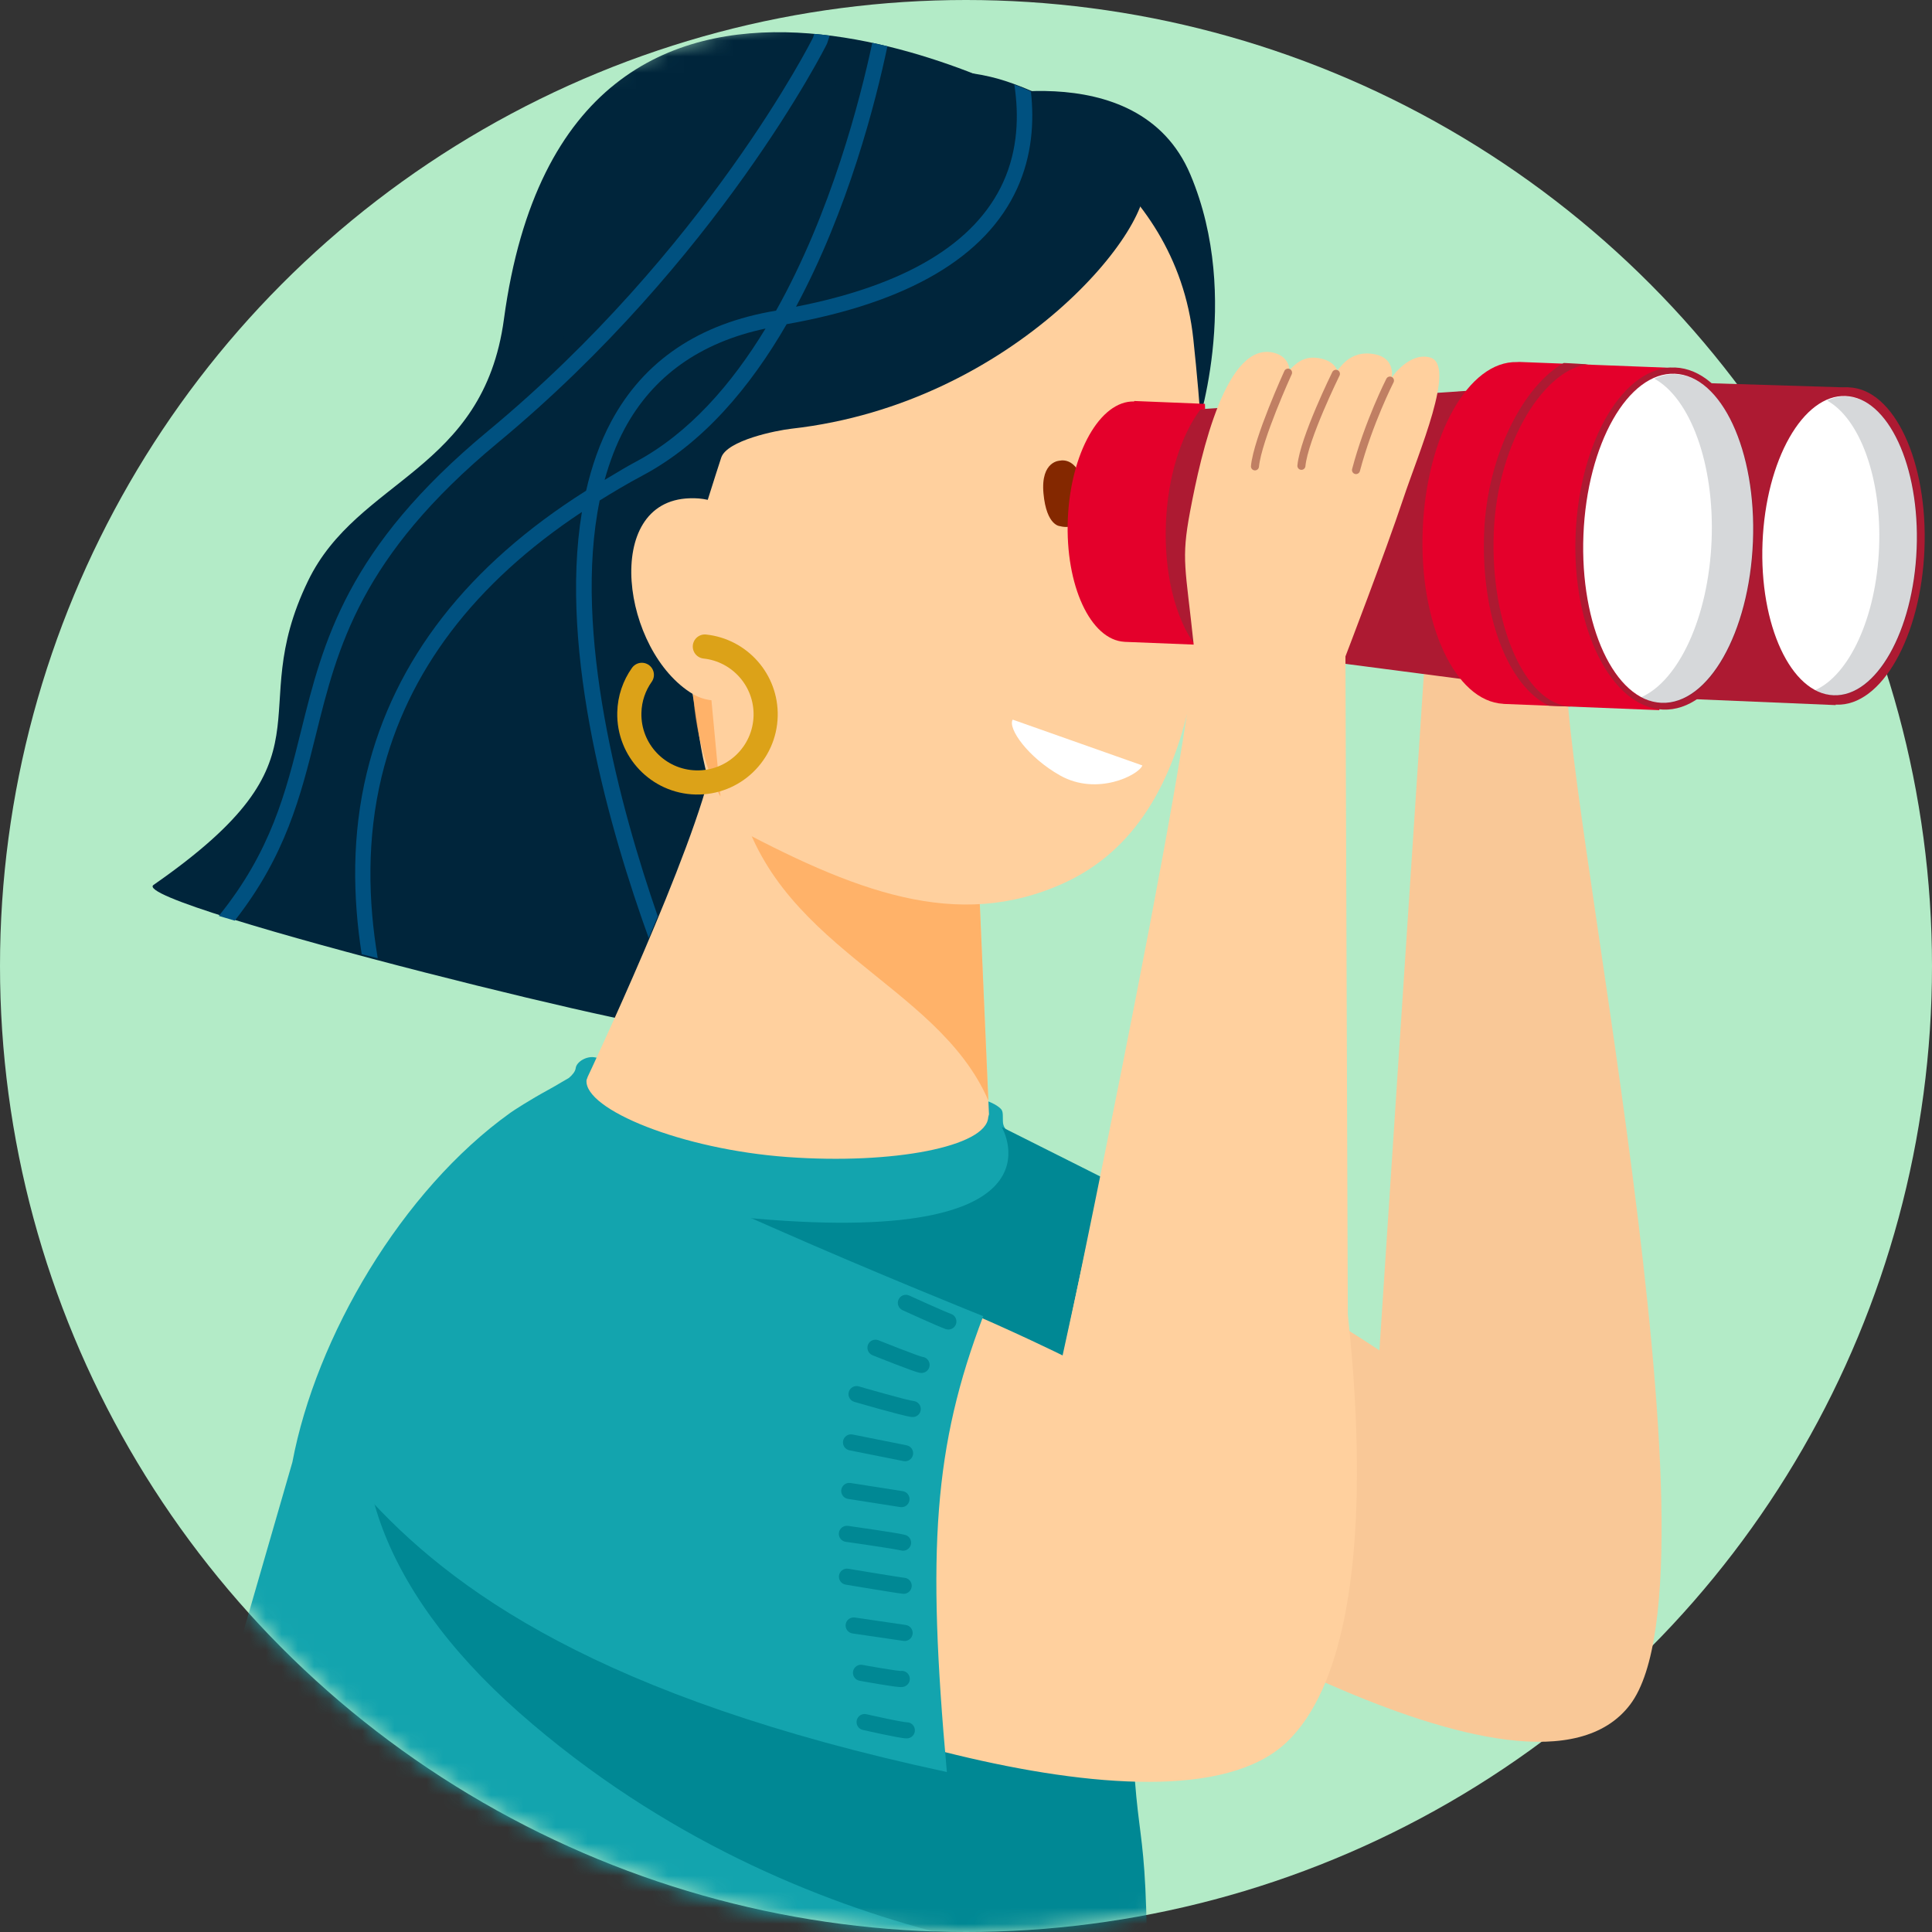 <svg width="120" height="120" viewBox="0 0 120 120" fill="none" xmlns="http://www.w3.org/2000/svg">
<rect x="0" y="0" width="120" height="120" fill="#333333" stroke="none"/>
<g clip-path="url(#clip0_5936_75479)">
<circle cx="60" cy="60" r="60" fill="#B3EBC7"/>
<mask id="mask0_5936_75479" style="mask-type:alpha" maskUnits="userSpaceOnUse" x="0" y="0" width="121" height="120">
<path d="M120 60C120 73.025 115.85 85.08 108.8 94.916C106.254 98.469 106.785 105.461 103.542 108.375C101.134 110.538 98.916 113.375 92.359 110.535C83.022 116.526 71.917 120 60 120C26.863 120 0 93.137 0 60C0 26.863 26.863 0 60 0C74.186 0 87.222 4.923 97.493 13.154C103.668 18.103 114.342 14.636 118.167 21.625C122.84 30.165 120 49.578 120 60Z" fill="#C4C4C4"/>
</mask>
<g mask="url(#mask0_5936_75479)">
<path fill-rule="evenodd" clip-rule="evenodd" d="M38.063 65.878C38.063 65.878 37.163 65.722 36.983 65.681C36.447 65.558 35.806 65.951 35.758 66.343C35.732 66.553 35.553 66.769 35.331 66.956C35.191 67.032 35.03 67.128 34.85 67.235C34.617 67.373 34.354 67.53 34.068 67.685C32.891 68.326 31.902 68.973 31.705 69.113C24.944 73.944 19.625 83.046 18.16 90.82L2.859 143.75H70.467C70.449 140.744 70.432 137.311 70.414 133.617C70.296 109.731 70.124 74.915 69.359 73.866C68.994 73.365 66.67 72.248 64.746 71.323C63.975 70.952 63.268 70.612 62.777 70.355L62.782 70.356C62.782 70.356 62.776 70.354 62.766 70.349C62.722 70.326 62.679 70.304 62.639 70.282C62.494 70.188 62.291 69.99 62.291 69.628C62.291 69.007 62.286 68.966 62.046 68.769C59.514 66.716 38.063 65.878 38.063 65.878Z" fill="#13A4AE"/>
<path d="M64.73 6.522C64.73 6.522 35.319 -9.893 31.3 19.825C30.019 29.304 22.224 29.704 19.136 36.074C15.015 44.574 21.194 46.862 9.536 54.964C7.809 56.165 45.542 65.384 41.469 63.584C39.792 62.842 57.131 50.632 52.002 40.452C49.334 35.154 46.975 29.562 48.209 27.235C49.442 24.909 64.73 6.522 64.73 6.522Z" fill="#00253B"/>
<path d="M61.427 69.215L60.475 47.34L43.885 41.638C43.885 41.638 44.783 44.639 44.261 47.308C43.212 52.67 36.501 66.886 36.501 66.886L36.479 66.954C36.464 67.003 36.434 67.049 36.429 67.103C36.299 68.914 42.346 71.392 48.916 71.866C55.487 72.34 61.25 71.217 61.379 69.406C61.386 69.349 61.427 69.215 61.427 69.215Z" fill="#FFD09E"/>
<path d="M65.509 74.313C72.352 74.936 85.678 83.875 85.678 83.875L88.553 40.125L97.303 41C96.71 48.057 107.5 97.625 101.25 105.875C95 114.125 69.72 97.915 63.516 94.271L56.619 89.189L65.509 74.313Z" fill="#FFD09E"/>
<path d="M65.509 74.313C72.352 74.936 85.678 83.875 85.678 83.875L88.553 40.125L97.303 41C96.71 48.057 107.5 97.625 101.25 105.875C95 114.125 69.72 97.915 63.516 94.271L56.619 89.189L65.509 74.313Z" fill="#842800" fill-opacity="0.05"/>
<path opacity="0.75" d="M60.832 55.564L61.388 68.354C58.169 60.928 47.831 58.861 45.763 49.039C43.696 39.218 60.832 55.564 60.832 55.564Z" fill="#FFA857"/>
<path d="M45 75.5C23.125 73.125 14.375 90.625 32.25 106.375C50.125 122.125 71.25 122 71.25 122C71.185 111.026 70.344 116.116 70.201 101.809C67.634 92.525 69.312 73.562 69.312 73.562L62.219 70C62.219 70 66.875 77.875 45 75.5Z" fill="#008894"/>
<path d="M59.545 6.306C59.545 6.306 70.672 3.105 73.938 10.846C77.204 18.587 74.228 26.997 74.228 26.997C74.228 26.997 69.147 16.715 67.937 15.263C66.727 13.811 59.545 6.306 59.545 6.306Z" fill="#00253B"/>
<path d="M49.873 7.1C54.087 5.873 56.184 5.308 60.519 6.083C63.17 6.327 73.036 10.79 74.12 21.065C75.94 38.16 74.819 50.839 66.109 54.836C59.434 57.892 53.02 55.356 45.112 51.11C43.379 48.078 43.489 45.003 42.751 41.739L42.429 33.256C42.426 33.254 29.742 12.748 49.873 7.1Z" fill="#FFD09E"/>
<path d="M71.062 11C72.013 13.852 63.102 25.06 49.166 26.627C48.218 26.733 45.153 27.35 44.796 28.425C44.484 29.36 43.53 32.416 43.53 32.416C43.53 32.416 40.37 30.698 38.379 31.596C37.938 31.795 37.577 29.585 37.44 29.334C36.01 26.703 31.768 18.083 39.555 11.775C48.376 4.627 57.448 3.354 62.527 5.057C66.948 6.537 70.643 9.738 71.062 11Z" fill="#00253B"/>
<path opacity="0.75" d="M44.75 49.469L44.125 42.812C43.177 41.427 42.856 39.487 43.031 42.812C43.206 46.138 44.25 48.635 44.75 49.469Z" fill="#FFA857"/>
<path d="M73.67 48.993L66 84.188C66 84.188 54.483 78.443 43.158 75.355L36.905 95.864L39.821 101.846C46.025 105.49 72.5 115.154 79.875 108.25C87.25 101.346 83.142 77.408 83.142 77.408L73.67 48.993Z" fill="#FFD09E"/>
<path d="M70.956 47.544C70.71 48.153 68.129 49.449 65.849 48.168C63.852 47.047 62.58 45.239 62.9 44.697" fill="white"/>
<path d="M65.853 32.683C65.853 32.683 67.618 33.229 67.35 30.631C67.109 28.295 65.853 28.61 65.853 28.61C65.853 28.61 64.628 28.603 64.812 30.645C64.999 32.69 65.853 32.683 65.853 32.683Z" fill="#842800"/>
<path d="M46.389 42.319C46.986 40.434 47.237 38.461 47.111 36.489C46.914 33.762 46.06 30.832 42.839 30.949C37.355 31.113 38.632 40.48 43.047 43.116C44.337 43.88 46.008 43.481 46.389 42.319Z" fill="#FFD09E"/>
<path d="M43.779 40.157C45.945 40.389 47.607 42.248 47.555 44.466C47.501 46.803 45.562 48.656 43.222 48.599C40.885 48.545 39.035 46.606 39.089 44.267C39.108 43.39 39.394 42.581 39.866 41.916" stroke="#DCA218" stroke-width="1.5" stroke-miterlimit="10" stroke-linecap="round"/>
<path d="M48 76.25C41.462 73.365 35.75 70.875 35.75 70.875C33.223 69.882 17.86 77.832 22.625 92.75C28 98.75 37.242 105.438 58.812 110.063C57.562 96.25 58 89.812 61.07 81.75C61.07 81.75 54.538 79.135 48 76.25Z" fill="#13A4AE"/>
<path d="M92.507 24.177L70.773 25.678V25.707C68.821 25.655 67.12 28.665 66.968 32.459C66.814 36.25 68.269 39.388 70.216 39.494V39.496H70.236C70.238 39.496 70.24 39.496 70.243 39.496C70.245 39.496 70.247 39.496 70.249 39.496L90.758 42.171L92.507 24.177Z" fill="#AD1A32"/>
<path d="M119.531 34.119C119.75 28.677 117.655 24.174 114.852 24.061C112.049 23.948 109.598 28.268 109.379 33.709C109.159 39.151 111.254 43.654 114.057 43.767C116.861 43.88 119.311 39.561 119.531 34.119Z" fill="#AD1A32"/>
<path d="M101.25 43.258L114.018 43.795L114.814 24.069L100.484 23.625L100.882 42.884C100.886 43.084 101.048 43.25 101.25 43.258Z" fill="#AD1A32"/>
<path d="M104.281 22.866L94.366 22.481L94.225 22.489C91.221 22.409 88.603 27.045 88.367 32.884C88.131 38.722 90.368 43.553 93.368 43.715V43.717L93.398 43.719C93.4 43.719 93.405 43.722 93.407 43.722C93.409 43.722 93.413 43.722 93.415 43.722L103.062 44.109L104.281 22.866Z" fill="#E4002B"/>
<path d="M119.046 34.084C119.253 28.953 117.278 24.706 114.635 24.599C111.992 24.493 109.681 28.567 109.474 33.698C109.267 38.83 111.242 43.077 113.886 43.183C116.529 43.29 118.839 39.216 119.046 34.084Z" fill="white"/>
<path d="M109.369 33.677C109.606 27.813 107.222 22.956 104.045 22.827C100.867 22.699 98.1 27.349 97.864 33.213C97.627 39.077 100.112 43.946 103.289 44.074C106.466 44.202 109.133 39.541 109.369 33.677Z" fill="#AD1A32"/>
<path opacity="0.2" d="M114.679 24.625C114.268 24.608 113.867 24.704 113.478 24.877C115.505 25.989 116.887 29.68 116.713 34.013C116.539 38.347 114.861 41.915 112.753 42.86C113.126 43.065 113.518 43.191 113.929 43.209C116.573 43.315 118.884 39.243 119.09 34.11C119.297 28.979 117.321 24.733 114.679 24.625Z" fill="#333F48"/>
<path d="M108.877 33.646C109.105 28.002 106.933 23.331 104.026 23.214C101.119 23.096 98.577 27.577 98.35 33.221C98.122 38.865 100.294 43.536 103.201 43.653C106.108 43.77 108.65 39.29 108.877 33.646Z" fill="white"/>
<path opacity="0.2" d="M104.073 23.243C103.621 23.224 103.179 23.331 102.752 23.52C104.981 24.743 106.501 28.803 106.31 33.569C106.118 38.335 104.273 42.259 101.954 43.299C102.364 43.524 102.796 43.663 103.248 43.682C106.156 43.798 108.697 39.32 108.924 33.675C109.151 28.03 106.978 23.36 104.073 23.243Z" fill="#333F48"/>
<path d="M74.55 25.447L74.85 25.421L74.841 25.084L74.577 25.074L70.445 24.906L70.444 24.936C68.331 24.879 66.49 28.14 66.324 32.246C66.159 36.353 67.732 39.749 69.843 39.864V39.867H69.864C69.866 39.867 69.868 39.867 69.87 39.867C69.872 39.867 69.874 39.867 69.876 39.867L74.207 40.04C73.015 38.397 72.29 35.624 72.418 32.493C72.535 29.576 73.365 27.032 74.546 25.451C74.546 25.451 74.548 25.449 74.55 25.447Z" fill="#E4002B"/>
<path d="M92.781 33.061C93.013 27.316 96.056 22.851 98.648 22.63C98.562 22.628 98.49 22.624 98.473 22.622C98.43 22.613 97.558 22.565 97.133 22.544C94.567 23.987 92.372 28.378 92.184 33.04C91.972 38.275 93.673 42.614 96.196 43.83L97.545 43.884L97.527 43.878C94.697 43.722 92.552 38.71 92.781 33.061Z" fill="#AD1A32"/>
<path fill-rule="evenodd" clip-rule="evenodd" d="M56.474 80.468C56.223 80.353 55.927 80.463 55.812 80.714C55.697 80.965 55.807 81.262 56.058 81.377L56.266 80.922L56.058 81.377L56.058 81.377L56.059 81.377L56.06 81.378L56.065 81.38L56.083 81.388L56.153 81.421L56.407 81.536C56.619 81.632 56.907 81.763 57.209 81.898C57.8 82.162 58.485 82.463 58.74 82.552C59 82.643 59.285 82.506 59.377 82.245C59.468 81.984 59.33 81.699 59.069 81.608C58.865 81.537 58.231 81.259 57.617 80.985C57.318 80.851 57.032 80.721 56.821 80.626L56.568 80.511L56.499 80.479L56.481 80.471L56.476 80.469L56.475 80.468L56.474 80.468L56.474 80.468L56.266 80.922L56.474 80.468ZM53.812 106.473C53.543 106.412 53.275 106.581 53.214 106.85C53.153 107.119 53.321 107.387 53.59 107.448L53.701 106.961L53.59 107.448L53.59 107.448L53.591 107.448L53.592 107.449L53.597 107.45L53.617 107.454L53.69 107.471C53.753 107.485 53.844 107.506 53.954 107.53C54.174 107.579 54.471 107.644 54.78 107.709C55.088 107.774 55.41 107.839 55.679 107.888C55.813 107.912 55.937 107.933 56.042 107.948C56.136 107.962 56.245 107.975 56.333 107.974C56.609 107.97 56.83 107.742 56.825 107.466C56.821 107.19 56.594 106.97 56.318 106.974C56.318 106.974 56.317 106.974 56.317 106.974C56.312 106.974 56.273 106.971 56.183 106.958C56.097 106.946 55.986 106.928 55.858 106.904C55.602 106.858 55.29 106.794 54.986 106.73C54.682 106.666 54.388 106.602 54.171 106.554C54.062 106.53 53.972 106.509 53.91 106.495L53.837 106.479L53.819 106.475L53.814 106.474L53.813 106.473L53.812 106.473L53.812 106.473ZM52.986 103.81C53.036 103.539 53.296 103.359 53.568 103.409L53.568 103.409L53.568 103.409L53.569 103.41L53.575 103.41L53.594 103.414L53.67 103.428C53.736 103.44 53.83 103.457 53.943 103.477C54.17 103.517 54.473 103.57 54.779 103.621C55.087 103.673 55.393 103.721 55.629 103.753C55.748 103.769 55.841 103.779 55.905 103.784C55.917 103.785 55.928 103.786 55.937 103.786C56.144 103.755 56.358 103.858 56.457 104.056C56.582 104.302 56.483 104.603 56.236 104.727C56.153 104.769 56.076 104.779 56.054 104.782L56.054 104.782C56.02 104.786 55.989 104.787 55.967 104.787C55.921 104.788 55.872 104.785 55.827 104.781C55.736 104.774 55.62 104.761 55.496 104.744C55.244 104.71 54.925 104.66 54.615 104.608C54.304 104.556 53.997 104.502 53.768 104.462C53.654 104.441 53.558 104.424 53.492 104.412L53.415 104.398L53.394 104.394L53.389 104.393L53.387 104.393L53.387 104.393L53.387 104.393L53.477 103.901L53.387 104.393C53.115 104.343 52.936 104.082 52.986 103.81ZM52.956 89.1C52.685 89.046 52.421 89.222 52.367 89.492C52.313 89.763 52.489 90.027 52.76 90.081L56.118 90.751C56.389 90.806 56.653 90.63 56.707 90.359C56.761 90.088 56.585 89.825 56.314 89.771L52.956 89.1ZM52.721 86.451C52.799 86.186 53.076 86.034 53.341 86.111L53.202 86.591L53.062 87.071C52.797 86.994 52.644 86.716 52.721 86.451ZM53.062 87.071L53.202 86.591L53.341 86.111L53.342 86.111L53.342 86.111L53.343 86.112L53.35 86.113L53.375 86.121L53.471 86.148C53.553 86.172 53.672 86.207 53.817 86.248C54.105 86.331 54.495 86.441 54.9 86.553C55.304 86.666 55.722 86.779 56.067 86.867C56.43 86.959 56.668 87.012 56.744 87.02C57.019 87.048 57.218 87.294 57.189 87.569C57.161 87.844 56.915 88.043 56.64 88.014C56.475 87.997 56.156 87.921 55.82 87.836C55.465 87.745 55.04 87.63 54.632 87.517C54.224 87.404 53.832 87.292 53.541 87.209C53.396 87.168 53.276 87.133 53.193 87.109L53.096 87.081L53.071 87.074L53.064 87.072L53.062 87.071L53.062 87.071L53.062 87.071ZM54.563 83.246C54.307 83.143 54.016 83.267 53.913 83.523C53.809 83.779 53.934 84.07 54.19 84.173L54.376 83.71L54.19 84.173L54.19 84.173L54.19 84.174L54.192 84.174L54.198 84.177L54.22 84.186L54.306 84.22C54.38 84.249 54.486 84.292 54.613 84.342C54.867 84.443 55.209 84.578 55.557 84.713C55.904 84.847 56.261 84.982 56.544 85.084C56.685 85.135 56.813 85.178 56.914 85.21C56.964 85.226 57.014 85.24 57.058 85.251L57.061 85.252C57.087 85.258 57.173 85.28 57.264 85.276C57.54 85.263 57.753 85.028 57.74 84.753C57.728 84.501 57.533 84.302 57.291 84.278C57.274 84.274 57.249 84.267 57.212 84.256C57.131 84.23 57.018 84.192 56.882 84.143C56.61 84.045 56.263 83.913 55.918 83.78C55.573 83.647 55.235 83.513 54.982 83.413C54.855 83.362 54.751 83.321 54.677 83.291L54.593 83.257L54.571 83.249L54.565 83.246L54.563 83.246L54.563 83.246L54.563 83.246L54.376 83.71L54.563 83.246ZM57.31 84.283C57.311 84.283 57.308 84.283 57.301 84.281C57.307 84.282 57.31 84.283 57.31 84.283ZM52.527 100.889C52.567 100.616 52.821 100.427 53.094 100.467L56.26 100.93C56.533 100.97 56.723 101.224 56.683 101.497C56.643 101.77 56.389 101.959 56.115 101.919L52.949 101.456C52.676 101.416 52.487 101.162 52.527 100.889ZM52.689 97.438C52.416 97.392 52.159 97.576 52.113 97.849C52.068 98.121 52.252 98.379 52.524 98.424L52.606 97.931L52.524 98.424L52.524 98.424L52.525 98.424L52.527 98.424L52.534 98.426L52.562 98.43L52.668 98.448L53.047 98.511C53.362 98.563 53.784 98.633 54.212 98.703C54.64 98.773 55.075 98.843 55.417 98.897C55.735 98.947 56.019 98.99 56.103 98.995C56.379 99.01 56.614 98.798 56.629 98.522C56.644 98.247 56.432 98.011 56.157 97.996C56.158 97.996 56.155 97.996 56.148 97.995C56.13 97.993 56.082 97.987 55.993 97.974C55.886 97.958 55.741 97.936 55.572 97.909C55.234 97.856 54.801 97.786 54.373 97.716C53.946 97.646 53.525 97.576 53.21 97.524L52.832 97.461L52.726 97.444L52.698 97.439L52.691 97.438L52.689 97.438L52.689 97.438L52.689 97.438L52.606 97.931L52.689 97.438ZM52.106 95.201C52.145 94.927 52.398 94.737 52.671 94.775L52.601 95.27L52.532 95.766C52.258 95.727 52.068 95.474 52.106 95.201ZM52.532 95.766L52.601 95.27L52.671 94.775L52.671 94.775L52.672 94.775L52.674 94.776L52.68 94.777L52.706 94.78L52.805 94.794C52.89 94.806 53.012 94.824 53.16 94.845C53.455 94.888 53.853 94.946 54.265 95.007C54.676 95.069 55.102 95.134 55.452 95.191C55.787 95.246 56.088 95.299 56.223 95.336C56.489 95.409 56.646 95.684 56.573 95.951C56.499 96.217 56.224 96.374 55.958 96.3C55.886 96.281 55.648 96.237 55.29 96.178C54.947 96.122 54.527 96.058 54.117 95.996C53.708 95.935 53.312 95.877 53.017 95.835C52.87 95.814 52.749 95.796 52.664 95.784L52.566 95.77L52.54 95.767L52.534 95.766L52.532 95.766L52.532 95.766L52.532 95.766ZM52.827 92.111C52.554 92.068 52.298 92.255 52.255 92.527C52.212 92.8 52.399 93.056 52.672 93.099L55.916 93.607C56.188 93.65 56.444 93.464 56.487 93.191C56.53 92.918 56.343 92.662 56.07 92.619L52.827 92.111Z" fill="#008894"/>
<path d="M64.928 89.5L83.74 88.281L83.568 40.772C83.568 40.772 86.044 34.325 87.161 30.971C88.115 28.101 90.481 22.667 88.827 22.204C87.55 21.845 86.445 23.424 86.44 23.459C86.438 23.478 86.702 22.282 85.432 22.013C83.733 21.654 83.144 23.08 83.058 22.976C82.993 22.901 82.817 22.336 81.744 22.223C80.705 22.113 80.216 22.953 80.088 22.944C80.088 22.944 80.071 22.182 79.18 21.927C76.2 21.076 74.613 28.062 73.912 31.804C73.354 34.784 73.635 35.223 74.139 40.01C74.572 44.113 64.928 89.5 64.928 89.5Z" fill="#FFD09E"/>
<path opacity="0.5" d="M86.332 23.638C86.332 23.638 85.007 26.238 84.224 29.196" stroke="#822F28" stroke-width="0.5" stroke-miterlimit="10" stroke-linecap="round"/>
<path opacity="0.5" d="M82.976 23.219C82.976 23.219 80.995 27.237 80.833 28.932" stroke="#822F28" stroke-width="0.5" stroke-miterlimit="10" stroke-linecap="round"/>
<path opacity="0.5" d="M80.002 23.145C80.002 23.145 78.113 27.272 77.948 28.966" stroke="#822F28" stroke-width="0.5" stroke-miterlimit="10" stroke-linecap="round"/>
<path fill-rule="evenodd" clip-rule="evenodd" d="M51.373 2.702C51.28 2.897 44.618 16.144 30.917 27.503C22.363 34.595 20.967 40.213 19.618 45.648C18.671 49.467 17.736 53.163 14.58 57.182C14.266 57.091 13.964 57 13.674 56.913L13.591 56.888C16.835 52.878 17.753 49.212 18.694 45.418C20.081 39.835 21.516 34.063 30.309 26.772C43.85 15.549 50.431 2.475 50.496 2.343L50.574 2.105C50.894 2.133 51.215 2.17 51.533 2.211L51.373 2.702ZM39.911 29.536C38.976 30.031 38.104 30.555 37.247 31.085C35.563 39.281 38.507 50.136 40.855 56.912C40.662 57.382 40.474 57.832 40.292 58.262C37.935 51.74 34.685 40.59 36.143 31.799C29.478 36.212 25.286 41.713 23.708 48.216C22.767 52.103 22.864 55.964 23.462 59.515C23.128 59.433 22.797 59.351 22.466 59.269C21.91 55.713 21.845 51.867 22.784 47.991C24.483 40.984 29.065 35.108 36.405 30.477C36.754 28.951 37.254 27.508 37.955 26.196C39.98 22.407 43.428 20.085 48.2 19.295H48.202C51.632 13.181 53.428 6.174 54.179 2.662C54.495 2.731 54.809 2.8 55.118 2.876C54.391 6.336 52.688 13.012 49.442 19.05C56.224 17.722 60.572 15.133 62.31 11.316C63.236 9.279 63.29 7.146 63.002 5.256C63.048 5.274 63.093 5.292 63.139 5.31C63.453 5.432 63.766 5.554 64.033 5.693C64.24 7.578 64.104 9.665 63.178 11.703C61.239 15.967 56.41 18.795 48.86 20.135C46.611 24.026 43.683 27.529 39.911 29.536ZM47.548 20.407C43.506 21.264 40.55 23.351 38.786 26.649C38.264 27.625 37.866 28.689 37.554 29.808C37.724 29.708 37.892 29.607 38.061 29.506C38.517 29.232 38.973 28.957 39.461 28.698C42.787 26.928 45.445 23.872 47.548 20.407Z" fill="#005180"/>
</g>
</g>
<defs>
<clipPath id="clip0_5936_75479">
<rect width="120" height="120" fill="white"/>
</clipPath>
</defs>
</svg>
